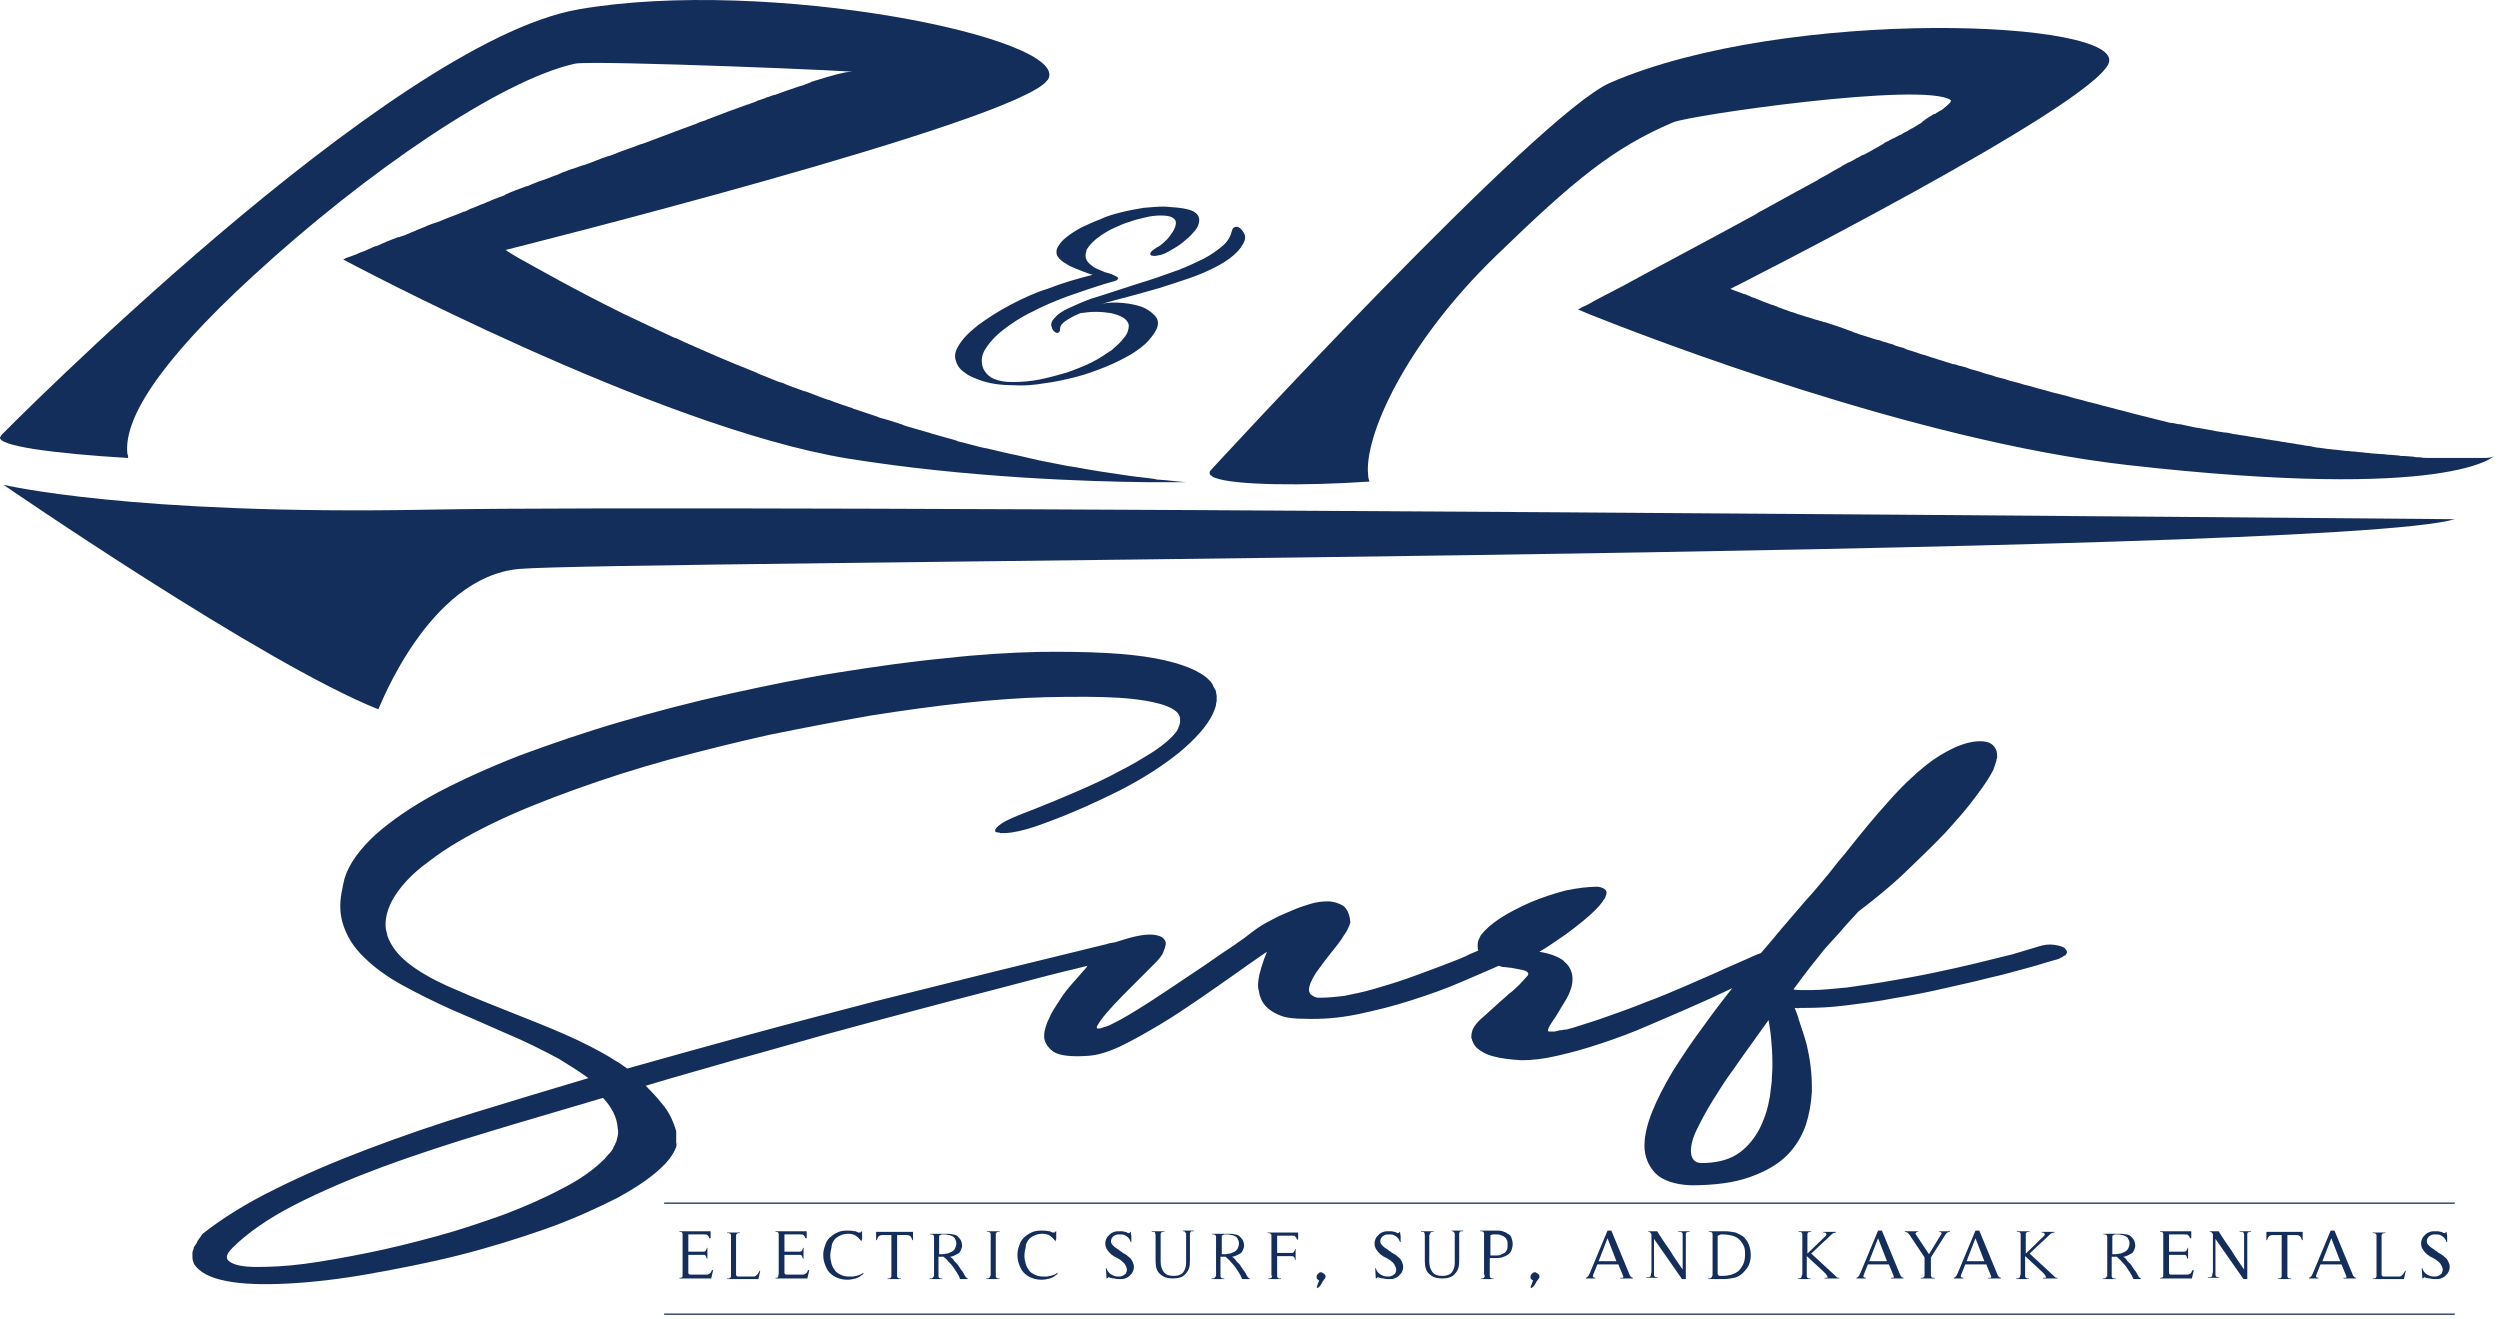 <svg width="144" height="76" viewBox="0 0 144 76" fill="none" xmlns="http://www.w3.org/2000/svg">
<path d="M38.95 65.921C38.95 65.884 38.95 65.811 38.95 65.774C38.95 65.737 38.95 65.664 38.95 65.627C38.95 65.59 38.95 65.517 38.95 65.48C38.95 65.406 38.95 65.37 38.95 65.333C38.95 65.296 38.95 65.26 38.95 65.223C38.95 65.112 38.914 65.039 38.877 64.929C38.84 64.819 38.804 64.708 38.767 64.635C38.657 64.341 38.474 64.01 38.254 63.716L38.217 63.679C38.107 63.532 37.997 63.422 37.887 63.275C37.667 63.018 37.447 62.797 37.191 62.54C38.877 62.026 40.637 61.548 42.397 61.033C44.157 60.556 45.917 60.041 47.641 59.563C49.364 59.086 51.05 58.645 52.7 58.203C54.35 57.763 55.891 57.358 57.321 56.991C58.751 56.623 60.071 56.256 61.281 55.962C61.757 55.852 62.197 55.741 62.637 55.631L62.564 55.741C62.307 56.035 62.05 56.329 61.757 56.66C61.464 56.991 61.207 57.322 60.987 57.689C60.767 58.02 60.547 58.35 60.401 58.718C60.364 58.791 60.327 58.865 60.291 58.975C60.217 59.196 60.144 59.416 60.144 59.637C60.144 59.747 60.144 59.821 60.181 59.931C60.254 60.188 60.437 60.408 60.694 60.592C61.06 60.813 61.757 60.886 62.711 60.813C63.224 60.776 63.847 60.592 64.544 60.261C65.24 59.931 66.01 59.49 66.817 59.012C67.624 58.534 68.43 57.983 69.237 57.432C70.044 56.88 70.814 56.329 71.547 55.815C71.804 55.631 72.061 55.447 72.281 55.3C72.537 55.117 72.757 54.969 72.977 54.822C72.867 55.08 72.757 55.374 72.647 55.741C72.611 55.888 72.574 56.035 72.537 56.145C72.501 56.329 72.464 56.55 72.464 56.733C72.464 56.844 72.464 56.954 72.501 57.028C72.537 57.175 72.537 57.322 72.611 57.468C72.684 57.689 72.831 57.91 73.05 58.093C73.27 58.277 73.527 58.424 73.857 58.534C74.187 58.645 74.627 58.681 75.141 58.681C76.094 58.718 77.121 58.645 78.184 58.424C79.247 58.203 80.274 57.946 81.3 57.615C82.327 57.285 83.281 56.954 84.197 56.55C84.967 56.219 85.664 55.925 86.324 55.631C86.434 55.668 86.544 55.705 86.654 55.705C86.764 55.705 86.874 55.741 87.02 55.741C87.204 55.778 87.424 55.815 87.607 55.852C87.79 55.888 87.937 55.925 88.01 56.035C88.047 56.072 88.047 56.145 87.937 56.256C87.827 56.366 87.717 56.513 87.534 56.697C87.35 56.88 87.167 57.064 86.91 57.248C86.691 57.468 86.434 57.652 86.214 57.873C85.957 58.093 85.737 58.314 85.481 58.534C85.26 58.718 85.077 58.902 85.004 59.012C84.82 59.233 84.747 59.49 84.747 59.71C84.747 59.747 84.747 59.821 84.784 59.857C84.784 59.894 84.784 59.931 84.82 59.968C84.857 60.114 84.967 60.261 85.077 60.372C85.297 60.556 85.591 60.739 86.031 60.849C86.434 60.96 86.984 61.033 87.644 61.07C88.231 61.07 88.927 60.996 89.697 60.813C90.504 60.629 91.311 60.408 92.191 60.114C93.07 59.821 93.987 59.49 94.904 59.086C95.82 58.681 96.737 58.314 97.617 57.91C98.387 57.579 99.084 57.248 99.781 56.917C99.194 57.652 98.607 58.424 98.057 59.196C97.397 60.078 96.847 60.923 96.334 61.731C95.857 62.54 95.454 63.312 95.16 64.047C94.867 64.782 94.721 65.443 94.721 65.995C94.721 66.619 94.941 67.134 95.344 67.575C95.747 67.979 96.444 68.236 97.397 68.273C98.754 68.273 99.891 68.126 100.807 67.795C101.724 67.465 102.421 67.06 102.934 66.546C103.447 66.031 103.814 65.406 104.034 64.745C104.217 64.157 104.327 63.532 104.364 62.871C104.364 62.834 104.364 62.797 104.364 62.761C104.364 62.724 104.364 62.687 104.364 62.614C104.364 61.805 104.254 60.96 104.07 60.188C103.997 59.931 103.924 59.673 103.851 59.453C103.851 59.416 103.814 59.38 103.814 59.343C103.741 59.122 103.667 58.902 103.594 58.681C103.594 58.681 103.594 58.681 103.594 58.645C103.52 58.424 103.447 58.24 103.374 58.056C103.52 58.056 103.631 58.093 103.667 58.056C103.741 58.056 103.85 58.056 103.96 58.056C104.694 58.056 105.464 58.02 106.344 57.91C107.224 57.799 108.141 57.689 109.057 57.505C109.974 57.358 110.927 57.175 111.881 56.954C112.834 56.733 113.714 56.55 114.557 56.329C115.401 56.145 116.134 55.925 116.831 55.741C117.527 55.557 118.041 55.374 118.481 55.264C118.627 55.227 118.7 55.153 118.81 55.117C118.847 55.08 118.884 55.043 118.92 55.043C118.92 55.043 118.921 55.043 118.957 55.043C118.994 55.006 118.994 54.969 119.031 54.933C119.067 54.859 119.067 54.822 119.031 54.749C118.994 54.712 118.957 54.639 118.92 54.602C118.81 54.529 118.591 54.455 118.297 54.418C118.004 54.382 117.711 54.418 117.381 54.529C117.014 54.639 116.537 54.786 115.914 54.969C115.291 55.117 114.594 55.3 113.824 55.484C113.054 55.668 112.247 55.852 111.367 56.035C110.487 56.219 109.644 56.366 108.8 56.513C107.957 56.66 107.151 56.77 106.381 56.88C105.611 56.954 104.914 57.028 104.327 57.028H103.777C103.594 57.028 103.447 57.028 103.301 56.991C103.997 56.035 104.584 55.3 105.06 54.712C105.537 54.161 105.977 53.72 106.27 53.352L107.041 52.507C107.957 51.809 108.874 51.074 109.717 50.266C110.56 49.457 111.367 48.685 112.064 47.95C112.761 47.178 113.347 46.517 113.824 45.855C114.301 45.231 114.631 44.716 114.814 44.349C114.887 44.128 114.961 43.944 114.997 43.797V43.761C114.997 43.724 115.034 43.687 115.034 43.651C115.034 43.614 115.034 43.54 115.034 43.504C115.034 43.246 114.924 43.026 114.741 42.879C114.557 42.732 114.3 42.695 114.044 42.695C113.64 42.695 113.164 42.805 112.577 43.062C112.027 43.32 111.477 43.651 110.964 44.055C110.231 44.643 109.497 45.341 108.727 46.223C107.957 47.068 107.151 48.06 106.307 49.126C106.051 49.42 105.72 49.825 105.354 50.302C104.95 50.78 104.511 51.331 103.997 51.883C103.41 52.581 102.75 53.316 102.09 54.124C101.87 54.382 101.65 54.639 101.43 54.896L101.137 55.006C100.624 55.227 100 55.521 99.304 55.815C98.607 56.145 97.874 56.44 97.141 56.77C96.371 57.101 95.6 57.432 94.794 57.726C93.987 58.056 93.254 58.314 92.52 58.571C91.824 58.828 91.164 59.012 90.614 59.196C90.467 59.233 90.357 59.269 90.21 59.306C90.174 59.306 90.174 59.306 90.137 59.306C90.064 59.306 89.99 59.343 89.88 59.343C89.844 59.343 89.77 59.343 89.734 59.38C89.697 59.38 89.624 59.38 89.587 59.416C89.55 59.416 89.477 59.416 89.441 59.416C89.367 59.416 89.294 59.416 89.221 59.416C89.147 59.416 89.147 59.343 89.221 59.159C89.331 58.975 89.441 58.791 89.624 58.534C89.807 58.24 90.027 57.873 90.247 57.505C90.467 57.101 90.577 56.733 90.577 56.403C90.577 56.072 90.467 55.741 90.21 55.484C90.174 55.447 90.1 55.41 90.064 55.337C89.77 55.117 89.331 54.933 88.671 54.822C89.111 54.565 89.587 54.234 90.174 53.83C90.724 53.426 91.237 53.022 91.641 52.654C92.007 52.324 92.264 52.029 92.41 51.772L92.447 51.736C92.447 51.699 92.484 51.662 92.484 51.625C92.63 51.331 92.484 51.148 92.044 51.074C91.494 51.074 90.871 51.148 90.174 51.294C89.477 51.478 88.817 51.699 88.194 51.956C87.534 52.25 86.947 52.544 86.434 52.875C85.921 53.206 85.554 53.536 85.297 53.867C85.26 53.941 85.224 54.014 85.187 54.087C85.114 54.234 85.114 54.382 85.114 54.529C85.114 54.602 85.114 54.675 85.15 54.749C84.93 54.859 84.674 54.933 84.417 55.08C83.941 55.3 83.391 55.484 82.841 55.705C82.254 55.925 81.667 56.145 81.044 56.366C80.421 56.587 79.797 56.77 79.174 56.954C78.55 57.138 78.001 57.248 77.451 57.358C76.9 57.432 76.424 57.468 76.02 57.468C75.91 57.468 75.837 57.468 75.764 57.432C75.727 57.432 75.727 57.432 75.691 57.395C75.654 57.395 75.617 57.358 75.617 57.358C75.544 57.322 75.507 57.285 75.471 57.248C75.434 57.175 75.397 57.101 75.397 57.028C75.397 56.77 75.544 56.44 75.8 56.035C76.094 55.631 76.387 55.227 76.717 54.822C76.974 54.492 77.231 54.198 77.414 53.867C77.561 53.683 77.634 53.499 77.707 53.352C77.707 53.316 77.744 53.279 77.744 53.242C77.744 53.206 77.781 53.169 77.781 53.132C77.744 52.654 77.597 52.36 77.377 52.176C77.121 52.029 76.827 51.919 76.46 51.919C76.167 51.919 75.837 51.956 75.471 52.066C75.104 52.176 74.774 52.287 74.444 52.434C74.114 52.581 73.82 52.691 73.527 52.838C73.234 52.985 73.05 53.095 72.904 53.169C72.611 53.316 72.207 53.61 71.694 54.014C71.29 54.308 70.814 54.639 70.3 54.969C69.787 55.337 69.237 55.705 68.687 56.072C68.137 56.44 67.587 56.807 67.037 57.175C66.487 57.542 65.974 57.873 65.497 58.167C65.02 58.461 64.581 58.718 64.214 58.902C64.177 58.902 64.141 58.938 64.141 58.938C64.067 58.975 63.994 59.012 63.92 59.049C63.884 59.086 63.847 59.086 63.81 59.086C63.737 59.122 63.664 59.159 63.59 59.159C63.517 59.196 63.407 59.233 63.37 59.233C63.187 59.269 63.114 59.233 63.224 59.049C63.334 58.865 63.48 58.645 63.737 58.35C63.994 58.056 64.287 57.726 64.654 57.358C65.02 56.991 65.387 56.623 65.754 56.256L66.524 55.484C66.744 55.264 66.927 55.043 67.001 54.859C67.037 54.749 67.074 54.675 67.111 54.565C67.111 54.492 67.147 54.455 67.147 54.382C67.147 54.345 67.147 54.308 67.147 54.271C67.111 54.161 67.037 54.051 66.927 53.977C66.781 53.904 66.561 53.83 66.267 53.83C66.01 53.83 65.717 53.867 65.387 53.941C65.057 54.014 64.727 54.124 64.361 54.234C64.324 54.234 64.287 54.271 64.251 54.271C64.104 54.308 63.92 54.308 63.737 54.382C61.794 54.859 59.667 55.374 57.431 55.925C55.194 56.476 52.884 57.064 50.501 57.652C48.117 58.277 45.697 58.902 43.277 59.563C40.857 60.225 38.474 60.886 36.127 61.548C35.907 61.401 35.687 61.217 35.467 61.107C35.247 60.96 34.99 60.813 34.734 60.666C33.817 60.151 32.791 59.673 31.727 59.233C30.664 58.791 29.601 58.387 28.61 57.983C27.584 57.579 26.631 57.175 25.714 56.77C24.834 56.366 24.064 55.925 23.477 55.447C22.927 55.006 22.561 54.529 22.34 53.977C22.34 53.941 22.304 53.904 22.304 53.867C22.304 53.867 22.304 53.867 22.304 53.83C22.304 53.794 22.267 53.72 22.267 53.683C22.267 53.647 22.23 53.573 22.23 53.536C22.157 53.059 22.267 52.507 22.561 51.919C23 51.111 23.697 50.339 24.724 49.604C25.714 48.832 26.924 48.134 28.354 47.436C29.784 46.737 31.36 46.113 33.084 45.488C34.807 44.863 36.641 44.275 38.511 43.761C40.417 43.246 42.324 42.769 44.304 42.328C46.284 41.923 48.227 41.556 50.097 41.225C51.967 40.931 53.8 40.674 55.524 40.49C57.247 40.306 58.824 40.196 60.217 40.159C61.977 40.123 63.407 40.123 64.507 40.196C65.607 40.27 66.414 40.416 67.001 40.6C67.55 40.784 67.88 41.005 67.954 41.298C67.99 41.446 67.99 41.629 67.917 41.813C67.88 41.886 67.88 41.923 67.844 41.997C67.807 42.07 67.77 42.144 67.697 42.217C67.441 42.548 67.001 42.916 66.451 43.283C65.864 43.651 65.204 44.055 64.471 44.422C63.737 44.827 62.931 45.194 62.087 45.562C61.244 45.929 60.364 46.297 59.52 46.627C58.641 46.958 58.017 47.215 57.687 47.436C57.431 47.62 57.321 47.73 57.321 47.84C57.321 47.877 57.321 47.913 57.357 47.913C57.394 47.95 57.431 47.95 57.467 47.95C57.504 47.95 57.577 47.95 57.614 47.987C57.651 47.987 57.651 47.987 57.687 47.987C57.834 47.987 58.017 47.987 58.274 47.95C58.787 47.877 59.447 47.693 60.217 47.399C61.721 46.848 63.114 46.223 64.507 45.525C65.864 44.827 67.001 44.092 67.954 43.32C68.871 42.548 69.531 41.813 69.861 41.115C69.934 40.931 70.007 40.784 70.044 40.6V40.563C70.044 40.49 70.081 40.416 70.081 40.38C70.081 40.343 70.081 40.343 70.081 40.306C70.081 40.27 70.081 40.196 70.081 40.159C70.081 40.123 70.081 40.123 70.081 40.086C70.081 40.012 70.044 39.939 70.044 39.865V39.828C70.007 39.755 70.007 39.718 69.971 39.681C69.971 39.645 69.934 39.645 69.934 39.608C69.897 39.571 69.897 39.535 69.861 39.461C69.861 39.424 69.824 39.424 69.824 39.388C69.787 39.351 69.751 39.277 69.714 39.24C69.714 39.24 69.714 39.204 69.677 39.204C69.164 38.653 68.1 38.212 66.524 37.917C64.947 37.623 62.711 37.513 59.814 37.55C58.164 37.587 56.367 37.697 54.424 37.917C52.48 38.101 50.427 38.395 48.337 38.726C46.247 39.057 44.12 39.498 41.957 39.975C39.794 40.453 37.704 41.005 35.687 41.593C33.67 42.181 31.764 42.842 29.967 43.504C28.171 44.202 26.557 44.937 25.164 45.672C23.734 46.444 22.561 47.252 21.644 48.06C20.727 48.906 20.104 49.751 19.847 50.596C19.811 50.743 19.774 50.927 19.737 51.074V51.111C19.554 51.883 19.554 52.544 19.737 53.169C19.957 53.904 20.36 54.565 20.984 55.153C21.57 55.741 22.34 56.292 23.221 56.77C24.101 57.248 25.054 57.726 26.044 58.167C27.07 58.608 28.097 59.049 29.16 59.526C30.224 59.968 31.25 60.482 32.204 60.996C32.497 61.18 32.791 61.364 33.084 61.548C33.377 61.731 33.634 61.915 33.891 62.099C31.654 62.761 29.491 63.422 27.327 64.084C25.164 64.745 23.147 65.443 21.204 66.178C19.261 66.913 17.464 67.685 15.851 68.493C14.2 69.302 12.844 70.147 11.671 71.066C11.597 71.139 11.56 71.25 11.487 71.323C11.45 71.36 11.45 71.397 11.414 71.433C11.377 71.47 11.341 71.544 11.341 71.581C11.304 71.617 11.304 71.654 11.267 71.691C11.23 71.728 11.23 71.764 11.194 71.801C11.157 71.838 11.157 71.874 11.157 71.911C11.157 71.948 11.12 71.985 11.12 72.022C11.12 72.058 11.084 72.095 11.084 72.132C11.084 72.168 11.084 72.205 11.084 72.205C11.084 72.242 11.084 72.279 11.084 72.316V72.352C11.084 72.463 11.084 72.536 11.12 72.646C11.157 72.72 11.157 72.793 11.194 72.83C11.487 73.271 12.074 73.602 13.027 73.785C13.944 73.969 15.154 74.006 16.584 73.933C18.014 73.859 19.59 73.675 21.241 73.381C22.89 73.087 24.614 72.757 26.374 72.316C28.134 71.874 29.784 71.36 31.36 70.809C32.937 70.257 34.294 69.633 35.541 69.008C36.751 68.347 37.667 67.722 38.327 67.023C38.694 66.619 38.95 66.215 39.024 65.774C38.914 66.105 38.914 65.995 38.95 65.921ZM35.577 65.443C35.541 65.553 35.541 65.627 35.504 65.737C35.504 65.774 35.504 65.774 35.467 65.811C35.431 65.921 35.394 65.995 35.321 66.105C35.321 66.105 35.321 66.105 35.321 66.141C35.284 66.215 35.211 66.325 35.137 66.399C35.1 66.436 35.1 66.472 35.064 66.472C34.99 66.546 34.917 66.656 34.844 66.73C34.844 66.73 34.844 66.766 34.807 66.766C34.221 67.354 33.414 67.942 32.387 68.457C31.36 69.008 30.261 69.486 29.014 69.963C27.767 70.404 26.484 70.846 25.127 71.213C23.77 71.581 22.451 71.911 21.167 72.168C19.884 72.426 18.674 72.646 17.574 72.793C16.474 72.94 15.521 72.977 14.787 72.977C14.017 72.977 13.504 72.867 13.247 72.683C12.954 72.499 13.027 72.242 13.394 71.874C14.237 71.029 15.447 70.184 16.951 69.412C18.454 68.641 20.177 67.906 22.047 67.207C23.954 66.509 25.971 65.847 28.171 65.186C30.334 64.525 32.534 63.9 34.734 63.238C35.247 63.789 35.541 64.377 35.577 64.966C35.614 65.149 35.614 65.296 35.577 65.443ZM97.397 66.288C97.397 65.958 97.507 65.517 97.764 65.002C98.02 64.488 98.314 63.937 98.68 63.349C99.047 62.761 99.414 62.172 99.854 61.584C100.257 60.996 100.66 60.445 101.027 59.931L101.87 58.755C101.907 59.049 101.981 59.38 102.017 59.821C102.054 60.225 102.09 60.703 102.09 61.217C102.09 61.291 102.09 61.364 102.09 61.438C102.09 61.731 102.054 61.989 102.054 62.283C102.017 62.577 101.98 62.871 101.944 63.165C101.834 63.826 101.65 64.414 101.357 65.002C101.064 65.553 100.697 66.031 100.184 66.399C99.671 66.766 99.047 66.95 98.24 66.987C98.24 66.987 98.24 66.987 98.204 66.987C98.13 66.987 98.02 66.987 97.947 66.987H97.91C97.654 66.95 97.507 66.803 97.434 66.582C97.397 66.436 97.397 66.362 97.397 66.288Z" fill="#142E5C"/>
<path d="M142.974 26.378C142.864 26.378 142.754 26.378 142.681 26.378C142.497 26.378 142.314 26.378 142.094 26.378C141.984 26.378 141.837 26.378 141.727 26.378C141.544 26.378 141.361 26.378 141.214 26.378C141.067 26.378 140.957 26.378 140.811 26.378C140.627 26.378 140.481 26.378 140.297 26.378C140.151 26.378 140.041 26.378 139.894 26.378C139.747 26.378 139.564 26.378 139.417 26.341C139.271 26.341 139.124 26.341 139.014 26.305C138.867 26.305 138.684 26.268 138.537 26.268C138.39 26.268 138.244 26.268 138.134 26.231C137.951 26.231 137.804 26.194 137.62 26.194C137.474 26.194 137.364 26.157 137.217 26.157C137.034 26.157 136.85 26.121 136.704 26.121C136.557 26.121 136.447 26.084 136.301 26.084C136.081 26.047 135.86 26.047 135.64 26.011C135.457 26.011 135.311 25.974 135.127 25.974C134.907 25.937 134.724 25.937 134.504 25.9C134.357 25.9 134.247 25.863 134.101 25.863C133.917 25.827 133.77 25.827 133.587 25.79C133.44 25.79 133.294 25.753 133.147 25.716C133.001 25.68 132.817 25.68 132.67 25.643C132.524 25.606 132.377 25.606 132.231 25.57C132.084 25.533 131.937 25.533 131.754 25.496C131.607 25.459 131.461 25.459 131.314 25.422C131.167 25.386 131.02 25.386 130.837 25.349C130.69 25.312 130.544 25.312 130.397 25.276C130.251 25.239 130.104 25.239 129.92 25.202C129.774 25.165 129.627 25.165 129.481 25.128C129.334 25.092 129.187 25.092 129.004 25.055C128.857 25.018 128.711 25.018 128.564 24.982C128.417 24.945 128.234 24.908 128.087 24.908C127.94 24.871 127.794 24.871 127.647 24.834C127.464 24.798 127.244 24.761 127.061 24.724C126.841 24.688 126.621 24.651 126.401 24.614C126.217 24.577 126.07 24.541 125.887 24.504C125.74 24.467 125.594 24.43 125.447 24.43C125.301 24.393 125.154 24.357 125.007 24.357C124.86 24.32 124.714 24.283 124.567 24.247C124.421 24.21 124.274 24.173 124.127 24.136C123.981 24.099 123.834 24.063 123.687 24.026C123.54 23.989 123.394 23.953 123.247 23.916C123.101 23.879 122.954 23.842 122.807 23.805C122.66 23.769 122.55 23.732 122.404 23.695C122.257 23.659 122.111 23.622 121.964 23.585C121.817 23.548 121.707 23.512 121.561 23.475C121.414 23.438 121.267 23.401 121.12 23.364C120.974 23.328 120.864 23.291 120.717 23.254C120.571 23.218 120.424 23.181 120.277 23.144C120.131 23.107 120.02 23.07 119.874 23.034C119.727 22.997 119.581 22.96 119.434 22.924C119.324 22.887 119.177 22.85 119.067 22.813C118.774 22.74 118.48 22.666 118.187 22.593C118.077 22.556 117.93 22.519 117.82 22.483C117.674 22.446 117.527 22.409 117.381 22.372C117.271 22.335 117.124 22.299 117.014 22.262C116.867 22.225 116.72 22.189 116.574 22.152C116.464 22.115 116.317 22.078 116.207 22.041C116.06 22.005 115.914 21.968 115.767 21.931C115.657 21.895 115.547 21.858 115.437 21.821C115.29 21.784 115.144 21.747 114.997 21.711C114.887 21.674 114.777 21.637 114.667 21.601C114.521 21.564 114.374 21.527 114.264 21.49C114.154 21.453 114.044 21.417 113.934 21.38C113.787 21.343 113.641 21.306 113.531 21.27C113.421 21.233 113.31 21.196 113.237 21.16C113.09 21.123 112.944 21.086 112.797 21.049C112.687 21.012 112.614 20.976 112.504 20.976C111.954 20.792 111.404 20.645 110.89 20.461C110.854 20.461 110.781 20.424 110.744 20.424C110.597 20.388 110.45 20.314 110.304 20.277C110.23 20.241 110.157 20.241 110.084 20.204C109.937 20.167 109.791 20.131 109.681 20.057C109.607 20.02 109.534 20.02 109.424 19.983C109.277 19.947 109.167 19.91 109.02 19.837C108.947 19.8 108.837 19.8 108.764 19.763C108.654 19.726 108.507 19.689 108.397 19.653C108.324 19.616 108.214 19.579 108.14 19.579C108.03 19.543 107.884 19.506 107.774 19.469C107.7 19.432 107.627 19.432 107.554 19.395C107.444 19.359 107.297 19.322 107.187 19.285C107.114 19.248 107.04 19.248 107.004 19.212C106.857 19.175 106.747 19.138 106.601 19.065C106.564 19.065 106.527 19.028 106.49 19.028C106.014 18.844 105.537 18.697 105.097 18.55H105.061C104.951 18.514 104.804 18.477 104.694 18.44C104.657 18.44 104.584 18.403 104.547 18.403C104.437 18.366 104.327 18.33 104.217 18.293C104.181 18.293 104.107 18.256 104.07 18.256C103.96 18.22 103.85 18.183 103.74 18.146C103.704 18.146 103.667 18.109 103.594 18.109C103.484 18.073 103.411 18.036 103.301 17.999C103.264 17.999 103.19 17.962 103.154 17.962C103.044 17.925 102.971 17.889 102.861 17.852C102.824 17.852 102.787 17.815 102.751 17.815C102.641 17.779 102.567 17.742 102.457 17.705C102.42 17.705 102.421 17.705 102.384 17.668C102.274 17.631 102.2 17.595 102.09 17.558C102.09 17.558 102.09 17.558 102.054 17.558C101.76 17.448 101.467 17.337 101.211 17.227C101.174 17.227 101.174 17.227 101.137 17.191C101.064 17.154 100.991 17.154 100.917 17.117C100.881 17.117 100.88 17.117 100.844 17.08C100.77 17.044 100.734 17.044 100.66 17.007C100.624 17.007 100.624 16.97 100.587 16.97C100.55 16.97 100.514 16.933 100.44 16.933C99.927 16.75 99.671 16.639 99.671 16.639C99.671 16.639 120.351 6.202 121.451 3.666C122.551 1.131 102.897 0.359 92.74 4.769C88.561 6.606 69.714 27.113 69.714 27.113C69.677 27.15 69.677 27.186 69.677 27.223C69.677 27.223 69.677 27.223 69.677 27.26C69.677 27.334 69.714 27.37 69.787 27.407C69.787 27.407 69.824 27.407 69.824 27.444C69.861 27.48 69.897 27.48 69.971 27.517C71.07 27.958 75.141 27.995 78.88 27.738C78.844 27.628 78.807 27.517 78.807 27.37C78.55 25.202 80.897 19.837 86.177 14.728C90.687 10.355 92.924 8.517 96.371 7.047C97.287 6.643 110.78 4.695 112.357 5.761C112.43 5.835 112.284 5.982 111.917 6.276C111.881 6.312 111.844 6.312 111.807 6.349C111.77 6.349 111.771 6.386 111.734 6.386C111.697 6.423 111.66 6.423 111.624 6.459C111.587 6.459 111.587 6.496 111.551 6.496C111.514 6.533 111.477 6.57 111.404 6.57C111.367 6.57 111.367 6.606 111.331 6.606C111.147 6.717 110.964 6.827 110.781 6.974C110.744 7.011 110.707 7.011 110.707 7.047C110.67 7.084 110.597 7.121 110.524 7.158C110.487 7.194 110.451 7.194 110.414 7.231C110.341 7.268 110.304 7.305 110.231 7.341C110.194 7.378 110.157 7.378 110.084 7.415C110.011 7.452 109.974 7.488 109.901 7.525C109.864 7.562 109.79 7.599 109.754 7.599C109.68 7.635 109.644 7.672 109.57 7.709C109.534 7.746 109.46 7.782 109.424 7.782C109.35 7.819 109.277 7.856 109.204 7.893C109.167 7.929 109.094 7.966 109.057 7.966C108.984 8.003 108.91 8.04 108.837 8.076C108.8 8.113 108.727 8.15 108.69 8.15C108.617 8.187 108.544 8.223 108.47 8.297C108.434 8.297 108.397 8.334 108.397 8.334C108.067 8.517 107.701 8.738 107.334 8.922C107.334 8.922 107.334 8.922 107.297 8.922C107.187 8.995 107.077 9.032 106.967 9.105C106.931 9.105 106.894 9.142 106.894 9.142C106.784 9.216 106.674 9.252 106.564 9.326C106.527 9.326 106.49 9.363 106.454 9.363C106.344 9.436 106.234 9.473 106.124 9.546C106.087 9.583 106.051 9.583 106.014 9.62C105.904 9.693 105.794 9.73 105.684 9.804C105.647 9.804 105.647 9.84 105.611 9.84C105.501 9.914 105.354 9.987 105.244 10.061C105.244 10.061 105.207 10.098 105.17 10.098C105.024 10.171 104.914 10.245 104.767 10.318C104.767 10.318 104.731 10.318 104.731 10.355C103.704 10.906 102.641 11.494 101.577 12.082C101.431 12.156 101.284 12.229 101.137 12.339C98.24 13.92 95.38 15.427 93.437 16.492C93.4 16.492 93.4 16.529 93.364 16.529C92.594 16.933 91.934 17.264 91.494 17.521C91.421 17.558 91.347 17.595 91.274 17.631C91.164 17.668 91.091 17.705 91.054 17.742C90.981 17.779 90.944 17.815 90.907 17.815C90.871 17.815 90.871 17.815 90.871 17.815C90.871 17.815 91.127 17.925 91.567 18.109C94.977 19.469 110.267 25.386 122.514 26.782C141.324 28.914 143.707 26.231 143.707 26.231C143.56 26.378 143.267 26.378 142.974 26.378Z" fill="#142E5C"/>
<path d="M7.344 26.378H7.38C7.38 26.305 7.38 26.231 7.344 26.157V26.194C7.087 24.247 8.994 21.012 14.604 15.867C21.131 9.877 28.831 4.622 33.12 3.667C34.111 3.446 50.831 4.144 48.924 4.144C48.667 4.144 47.971 4.328 46.907 4.659C46.87 4.659 46.834 4.696 46.797 4.696C46.761 4.696 46.724 4.696 46.724 4.732C46.614 4.769 46.541 4.806 46.431 4.843C46.394 4.843 46.394 4.843 46.357 4.879C46.247 4.916 46.1 4.953 45.99 4.99C45.55 5.137 45.111 5.284 44.634 5.467H44.597C44.45 5.504 44.304 5.578 44.157 5.614C44.12 5.614 44.12 5.614 44.084 5.651C43.937 5.688 43.791 5.761 43.644 5.798C43.607 5.798 43.607 5.798 43.571 5.835C43.424 5.908 43.24 5.945 43.094 6.019H43.057C42.324 6.276 41.554 6.57 40.784 6.864C40.747 6.864 40.747 6.864 40.711 6.901C40.527 6.974 40.344 7.011 40.197 7.084C40.16 7.084 40.124 7.121 40.124 7.121C39.097 7.489 38.071 7.893 36.971 8.297H36.934C36.751 8.371 36.531 8.444 36.347 8.518C36.31 8.518 36.274 8.554 36.237 8.554C36.054 8.628 35.907 8.665 35.724 8.738C35.651 8.775 35.614 8.775 35.541 8.812C35.357 8.885 35.211 8.959 35.027 8.995C34.99 8.995 34.954 9.032 34.917 9.032C34.477 9.179 34.074 9.363 33.634 9.51H33.597C33.377 9.583 33.194 9.657 32.974 9.73H32.937C32.754 9.804 32.571 9.877 32.35 9.951C32.314 9.988 32.24 9.988 32.204 10.024C32.057 10.098 31.874 10.134 31.727 10.208C31.691 10.208 31.654 10.245 31.617 10.245C31.434 10.318 31.25 10.392 31.104 10.428C31.067 10.428 31.03 10.465 30.994 10.465C30.847 10.539 30.701 10.575 30.554 10.649C30.48 10.686 30.407 10.723 30.334 10.723C29.93 10.87 29.527 11.017 29.124 11.2C29.124 11.2 29.087 11.2 29.087 11.237C28.941 11.31 28.757 11.347 28.61 11.421C28.5 11.457 28.39 11.494 28.317 11.531C28.244 11.568 28.171 11.604 28.061 11.641C27.987 11.678 27.877 11.715 27.804 11.752C27.657 11.788 27.547 11.862 27.437 11.899C27.364 11.935 27.327 11.935 27.254 11.972C27.144 12.009 27.034 12.046 26.924 12.119C26.851 12.156 26.777 12.193 26.704 12.193C26.631 12.229 26.52 12.266 26.447 12.303C26.081 12.45 25.75 12.56 25.421 12.707C25.311 12.744 25.237 12.78 25.127 12.817C25.09 12.817 25.054 12.854 25.017 12.854C24.87 12.891 24.724 12.964 24.614 13.001C24.577 13.001 24.577 13.001 24.541 13.038C24.43 13.075 24.284 13.148 24.174 13.185C24.101 13.222 24.064 13.222 23.991 13.258C23.917 13.295 23.844 13.332 23.734 13.368C23.66 13.405 23.55 13.442 23.477 13.479C23.441 13.479 23.404 13.515 23.404 13.515C23.294 13.552 23.184 13.589 23.074 13.626C23.037 13.662 22.964 13.662 22.927 13.662C22.817 13.699 22.744 13.736 22.634 13.773C22.524 13.809 22.377 13.883 22.267 13.92C22.23 13.92 22.23 13.92 22.194 13.957C22.084 13.993 22.011 14.03 21.937 14.067C21.864 14.104 21.754 14.14 21.68 14.177C21.68 14.177 21.68 14.177 21.644 14.177C21.57 14.214 21.497 14.214 21.46 14.251C21.387 14.287 21.277 14.324 21.204 14.361C21.167 14.398 21.094 14.398 21.057 14.434C20.837 14.508 20.654 14.581 20.507 14.655C20.324 14.728 20.214 14.765 20.104 14.802C19.994 14.838 19.884 14.875 19.847 14.912C19.811 14.912 19.774 14.949 19.774 14.949C19.774 14.949 37.814 24.614 48.85 26.415C55.707 27.517 62.637 27.738 66.084 27.774C66.231 27.774 66.341 27.774 66.451 27.774H66.487C66.597 27.774 66.707 27.774 66.817 27.774H66.854C66.964 27.774 67.074 27.774 67.147 27.774H67.184C67.257 27.774 67.367 27.774 67.441 27.774H67.477C67.55 27.774 67.624 27.774 67.697 27.774C67.697 27.774 67.697 27.774 67.734 27.774C67.807 27.774 67.88 27.774 67.917 27.774H67.954C67.99 27.774 68.064 27.774 68.1 27.774C68.137 27.774 68.174 27.774 68.21 27.774H68.247H68.284H68.32C67.807 27.738 67.294 27.664 66.744 27.628C66.671 27.628 66.597 27.628 66.524 27.591C66.047 27.517 65.534 27.48 65.057 27.407C64.984 27.407 64.874 27.37 64.8 27.37C64.324 27.297 63.81 27.223 63.334 27.15C63.261 27.15 63.187 27.113 63.114 27.113C62.6 27.04 62.124 26.929 61.611 26.856H61.574C61.06 26.745 60.584 26.672 60.071 26.562C59.997 26.562 59.961 26.525 59.887 26.525C59.41 26.415 58.934 26.305 58.457 26.194C58.384 26.194 58.31 26.157 58.237 26.157C57.761 26.047 57.284 25.937 56.844 25.827C56.77 25.827 56.697 25.79 56.624 25.79C56.147 25.68 55.67 25.533 55.194 25.422C55.157 25.422 55.157 25.422 55.12 25.386C54.644 25.239 54.167 25.128 53.691 24.982C53.654 24.982 53.617 24.945 53.581 24.945C53.104 24.798 52.664 24.688 52.187 24.541C52.114 24.504 52.041 24.504 52.004 24.467C51.564 24.32 51.124 24.173 50.684 24.063C50.611 24.026 50.574 24.026 50.501 23.989C50.06 23.842 49.62 23.695 49.181 23.548C49.144 23.548 49.144 23.548 49.107 23.512C48.667 23.364 48.191 23.218 47.751 23.034H47.714C47.274 22.887 46.834 22.703 46.431 22.556C46.394 22.556 46.321 22.519 46.284 22.519C45.88 22.372 45.441 22.225 45.037 22.041C45.001 22.041 44.927 22.005 44.891 22.005C44.487 21.858 44.084 21.674 43.681 21.527C43.681 21.527 43.644 21.527 43.644 21.49C42.8 21.16 41.994 20.829 41.224 20.498C41.187 20.498 41.187 20.461 41.151 20.461C40.784 20.314 40.417 20.131 40.05 19.983C40.014 19.983 39.977 19.947 39.977 19.947C39.611 19.8 39.244 19.616 38.914 19.469C38.914 19.469 38.914 19.469 38.877 19.469C37.777 18.954 36.751 18.477 35.834 18.036C33.011 16.639 30.957 15.463 29.894 14.875C29.381 14.581 29.124 14.398 29.124 14.398C29.124 14.398 58.641 7.011 60.327 4.622L60.364 4.585C61.794 2.197 44.23 -1.368 33.304 0.543C22.377 2.454 0.084 25.055 0.084 25.055C0.084 25.092 0.047 25.092 0.047 25.128C0.047 25.128 0.047 25.165 0.01 25.165C-0.209 25.68 3.054 26.121 7.344 26.378Z" fill="#142E5C"/>
<path d="M58.2 17.558C57.504 17.925 56.88 18.33 56.331 18.734C55.817 19.138 55.414 19.542 55.194 19.947C55.011 20.241 54.974 20.498 55.047 20.755C55.12 21.012 55.267 21.27 55.56 21.453C55.817 21.674 56.221 21.821 56.66 21.968C57.137 22.115 57.687 22.188 58.347 22.188C58.934 22.225 59.52 22.188 60.144 22.078C60.767 22.005 61.391 21.858 61.977 21.711C62.564 21.564 63.151 21.343 63.7 21.123C64.251 20.902 64.727 20.645 65.13 20.424C65.534 20.167 65.9 19.91 66.157 19.616C66.414 19.322 66.597 19.065 66.671 18.807C66.744 18.55 66.671 18.33 66.487 18.146C66.304 17.962 66.047 17.778 65.754 17.668C65.424 17.558 65.057 17.484 64.654 17.448C64.251 17.411 63.81 17.411 63.407 17.521C63.92 17.374 64.434 17.227 65.02 17.08C65.607 16.933 66.194 16.749 66.744 16.602C67.331 16.419 67.88 16.235 68.43 16.051C68.981 15.867 69.494 15.647 69.934 15.426C70.374 15.206 70.777 14.949 71.07 14.691C71.364 14.434 71.584 14.14 71.694 13.846C71.731 13.699 71.731 13.552 71.657 13.442C71.584 13.295 71.51 13.221 71.437 13.148C71.327 13.074 71.254 13.038 71.144 13.074C71.034 13.111 70.997 13.148 70.96 13.295C70.887 13.589 70.74 13.883 70.447 14.14C70.154 14.397 69.787 14.655 69.384 14.875C68.944 15.096 68.467 15.316 67.917 15.537C67.367 15.72 66.817 15.941 66.231 16.125C65.644 16.308 65.057 16.492 64.507 16.676C63.92 16.86 63.407 17.043 62.894 17.19C62.38 17.374 61.977 17.558 61.574 17.742C61.17 17.925 60.914 18.109 60.73 18.33C60.584 18.477 60.547 18.624 60.547 18.734C60.584 18.881 60.62 18.991 60.694 19.065C60.767 19.138 60.84 19.175 60.914 19.175C60.987 19.175 61.06 19.101 61.06 18.954C61.06 18.771 61.17 18.624 61.391 18.477C61.611 18.33 61.867 18.183 62.234 18.036C62.527 17.999 62.821 17.962 63.114 17.962C63.444 17.962 63.737 17.999 63.994 18.036C64.287 18.109 64.507 18.183 64.691 18.293C64.874 18.403 64.984 18.55 65.02 18.734C65.02 18.954 64.947 19.212 64.764 19.432C64.581 19.689 64.324 19.91 64.031 20.167C63.7 20.388 63.334 20.645 62.894 20.865C62.454 21.086 61.977 21.27 61.464 21.453C60.95 21.6 60.437 21.747 59.887 21.858C59.337 21.968 58.824 22.005 58.274 22.005C57.834 22.005 57.504 21.931 57.247 21.821C56.99 21.711 56.807 21.527 56.697 21.343C56.587 21.159 56.55 20.976 56.55 20.755C56.55 20.535 56.624 20.351 56.697 20.204C56.954 19.763 57.321 19.359 57.797 18.991C58.274 18.624 58.824 18.256 59.447 17.962C60.071 17.631 60.767 17.337 61.464 17.08C62.197 16.823 62.931 16.566 63.664 16.345C63.884 16.272 64.067 16.235 64.177 16.198C64.324 16.161 64.397 16.088 64.397 16.051C64.434 16.014 64.361 15.941 64.251 15.904C64.141 15.831 63.957 15.757 63.664 15.684C63.407 15.573 63.187 15.5 63.004 15.39C62.857 15.279 62.711 15.169 62.637 15.059C62.564 14.949 62.527 14.838 62.527 14.728C62.527 14.618 62.564 14.508 62.6 14.361C62.674 14.25 62.784 14.103 62.931 13.956C63.077 13.809 63.261 13.662 63.48 13.515C63.7 13.368 63.957 13.221 64.214 13.111C64.471 13.001 64.764 12.854 65.057 12.78C65.35 12.67 65.644 12.597 65.974 12.523C66.267 12.45 66.561 12.413 66.854 12.413C67.147 12.413 67.404 12.45 67.514 12.523C67.66 12.597 67.734 12.707 67.734 12.817C67.734 12.927 67.697 13.074 67.624 13.221C67.55 13.368 67.441 13.515 67.331 13.662C67.221 13.809 67.074 13.92 66.964 14.03C66.817 14.14 66.744 14.214 66.634 14.25C66.414 14.397 66.267 14.508 66.267 14.581C66.231 14.655 66.267 14.728 66.377 14.728C66.487 14.765 66.634 14.728 66.817 14.691C67.001 14.655 67.221 14.544 67.404 14.434C67.66 14.287 67.917 14.14 68.137 13.956C68.357 13.773 68.577 13.589 68.724 13.405C68.907 13.221 69.017 13.038 69.054 12.854C69.091 12.67 69.091 12.523 68.981 12.376C68.871 12.229 68.687 12.119 68.357 12.045C68.064 11.972 67.624 11.935 67.074 11.898C66.707 11.898 66.304 11.935 65.864 11.972C65.424 12.045 65.02 12.119 64.581 12.229C64.141 12.339 63.737 12.45 63.37 12.633C62.967 12.78 62.6 12.964 62.27 13.111C61.941 13.295 61.647 13.479 61.427 13.662C61.17 13.846 61.024 14.067 60.914 14.25C60.84 14.397 60.84 14.544 60.877 14.691C60.95 14.838 61.06 14.949 61.244 15.096C61.427 15.206 61.647 15.353 61.941 15.463C62.234 15.573 62.564 15.72 62.931 15.831C62.05 16.051 61.17 16.308 60.327 16.639C59.704 16.823 58.897 17.19 58.2 17.558Z" fill="#142E5C"/>
<path d="M29.894 32.772C35.1 32.295 134.064 32.074 141.397 29.906C141.397 29.906 41.994 29.024 24.724 29.355C7.49 29.685 0.194 27.921 0.194 27.921C0.194 27.921 15.154 38.211 21.791 40.857C21.827 40.857 24.651 33.25 29.894 32.772Z" fill="#142E5C"/>
<path d="M39.281 73.565C39.244 73.602 39.207 73.602 39.134 73.602V73.638H40.967L41.077 73.161H41.004C40.967 73.234 40.967 73.271 40.931 73.308C40.894 73.344 40.857 73.381 40.821 73.381C40.784 73.418 40.747 73.418 40.711 73.418C40.674 73.418 40.6 73.418 40.527 73.418H39.867H39.794H39.721L39.684 73.381L39.647 73.344V72.279H40.454C40.49 72.279 40.527 72.279 40.564 72.279L40.637 72.315L40.674 72.389C40.674 72.426 40.711 72.462 40.711 72.499H40.747V71.874H40.711C40.711 71.911 40.711 71.948 40.674 71.985L40.637 72.058L40.564 72.095C40.527 72.095 40.49 72.095 40.454 72.095H39.647V71.176C39.647 71.139 39.647 71.103 39.647 71.103C39.647 71.103 39.684 71.103 39.721 71.103H40.527C40.637 71.103 40.711 71.103 40.747 71.139C40.784 71.176 40.821 71.213 40.857 71.323H40.931V70.919H39.134V70.956C39.207 70.956 39.281 70.956 39.281 70.992C39.317 71.029 39.317 71.066 39.317 71.139V73.381C39.317 73.491 39.317 73.565 39.281 73.565Z" fill="#142E5C"/>
<path d="M42.104 73.528L42.067 73.602L41.994 73.638C41.957 73.638 41.92 73.638 41.884 73.638V73.675H43.681L43.791 73.197H43.754C43.717 73.271 43.681 73.308 43.644 73.381C43.607 73.418 43.571 73.455 43.534 73.491C43.497 73.528 43.424 73.528 43.387 73.528C43.314 73.528 43.277 73.528 43.204 73.528H42.617H42.544H42.471L42.434 73.491L42.397 73.455V71.25C42.397 71.213 42.397 71.176 42.397 71.139L42.434 71.066L42.507 71.029C42.544 71.029 42.581 71.029 42.617 71.029V70.992H41.884V71.029C41.92 71.029 41.957 71.029 41.994 71.029L42.067 71.066L42.104 71.139C42.104 71.176 42.104 71.213 42.104 71.25V73.491C42.104 73.455 42.104 73.491 42.104 73.528Z" fill="#142E5C"/>
<path d="M44.817 73.565C44.781 73.602 44.744 73.602 44.67 73.602V73.638H46.504L46.614 73.161H46.541C46.504 73.234 46.504 73.271 46.467 73.308C46.431 73.344 46.394 73.381 46.357 73.381C46.321 73.418 46.284 73.418 46.247 73.418C46.211 73.418 46.137 73.418 46.064 73.418H45.404H45.331H45.257L45.221 73.381L45.184 73.344V72.279H45.99C46.027 72.279 46.064 72.279 46.1 72.279L46.174 72.315L46.211 72.389C46.211 72.426 46.247 72.462 46.247 72.499H46.284V71.874H46.247C46.247 71.911 46.247 71.948 46.211 71.985L46.174 72.058L46.1 72.095C46.064 72.095 46.027 72.095 45.99 72.095H45.184V71.176C45.184 71.139 45.184 71.103 45.184 71.103C45.184 71.103 45.221 71.103 45.257 71.103H46.064C46.174 71.103 46.247 71.103 46.284 71.139C46.321 71.176 46.357 71.213 46.394 71.323H46.467V70.919H44.67V70.956C44.744 70.956 44.817 70.956 44.817 70.992C44.854 71.029 44.854 71.066 44.854 71.139V73.381C44.817 73.491 44.817 73.565 44.817 73.565Z" fill="#142E5C"/>
<path d="M48.044 71.434C48.117 71.323 48.227 71.25 48.374 71.176C48.52 71.103 48.667 71.066 48.85 71.066C49.034 71.066 49.181 71.103 49.291 71.176C49.401 71.25 49.511 71.36 49.62 71.507C49.62 71.47 49.62 71.434 49.657 71.36C49.657 71.323 49.657 71.25 49.657 71.213C49.657 71.14 49.657 71.103 49.657 71.066C49.657 70.993 49.657 70.956 49.657 70.919H49.62C49.62 70.956 49.584 70.993 49.511 70.993H49.437L49.364 70.956L49.291 70.919H49.217C49.071 70.882 48.924 70.882 48.777 70.882C48.557 70.882 48.374 70.919 48.227 70.993C48.044 71.066 47.934 71.176 47.787 71.287C47.677 71.397 47.567 71.581 47.531 71.728C47.457 71.911 47.42 72.095 47.42 72.279C47.42 72.499 47.457 72.683 47.531 72.867C47.604 73.051 47.677 73.198 47.787 73.308C47.897 73.418 48.044 73.528 48.227 73.602C48.41 73.675 48.594 73.712 48.814 73.712C48.997 73.712 49.144 73.675 49.291 73.639C49.437 73.602 49.584 73.492 49.73 73.381V73.308C49.694 73.345 49.62 73.381 49.547 73.418C49.474 73.455 49.401 73.455 49.327 73.492C49.254 73.492 49.181 73.528 49.107 73.528C49.034 73.528 48.961 73.528 48.887 73.528C48.704 73.528 48.557 73.492 48.41 73.418C48.264 73.345 48.154 73.271 48.081 73.161C48.007 73.051 47.934 72.94 47.897 72.793C47.861 72.646 47.824 72.499 47.824 72.316C47.824 72.169 47.861 71.985 47.897 71.838C47.897 71.654 47.971 71.544 48.044 71.434Z" fill="#142E5C"/>
<path d="M52.224 71.14C52.334 71.14 52.407 71.176 52.444 71.213C52.48 71.25 52.517 71.323 52.554 71.434H52.59V70.956H50.464V71.434H50.501C50.537 71.323 50.574 71.25 50.611 71.213C50.647 71.176 50.721 71.14 50.831 71.14H51.344V73.418C51.344 73.455 51.344 73.492 51.344 73.528L51.307 73.602L51.234 73.639C51.197 73.639 51.16 73.639 51.124 73.639V73.675H51.894V73.639C51.857 73.639 51.821 73.639 51.784 73.639L51.711 73.602L51.674 73.528C51.674 73.492 51.674 73.455 51.674 73.418V71.14H52.224Z" fill="#142E5C"/>
<path d="M53.764 73.528L53.727 73.602L53.654 73.638C53.617 73.638 53.581 73.638 53.544 73.638V73.675H54.277V73.638C54.24 73.638 54.204 73.638 54.167 73.638L54.094 73.602L54.057 73.528C54.057 73.491 54.057 73.455 54.057 73.418V72.389H54.35C54.461 72.499 54.571 72.573 54.644 72.683C54.717 72.756 54.827 72.867 54.901 72.977C54.974 73.087 55.047 73.197 55.12 73.308C55.194 73.418 55.267 73.565 55.304 73.675H55.744V73.638C55.707 73.638 55.67 73.602 55.634 73.565C55.597 73.528 55.56 73.455 55.524 73.381C55.487 73.308 55.45 73.234 55.377 73.161C55.34 73.087 55.267 73.014 55.23 72.94C55.194 72.867 55.157 72.83 55.12 72.793C55.084 72.756 55.047 72.72 55.011 72.683C54.974 72.646 54.937 72.609 54.901 72.536C54.864 72.499 54.791 72.426 54.717 72.389C54.791 72.389 54.901 72.352 54.974 72.315C55.047 72.279 55.12 72.242 55.194 72.205C55.267 72.168 55.304 72.095 55.34 72.021C55.377 71.948 55.414 71.838 55.414 71.764C55.414 71.617 55.377 71.507 55.34 71.433C55.304 71.36 55.23 71.286 55.157 71.213C55.084 71.139 54.974 71.103 54.864 71.103C54.754 71.066 54.644 71.066 54.534 71.066H53.581V71.103C53.617 71.103 53.654 71.103 53.691 71.103L53.764 71.139L53.8 71.213C53.8 71.25 53.8 71.286 53.8 71.323V73.565C53.764 73.455 53.764 73.491 53.764 73.528ZM54.094 71.176L54.167 71.139L54.24 71.103H54.314H54.387C54.461 71.103 54.534 71.103 54.644 71.139C54.717 71.139 54.791 71.176 54.864 71.213C54.937 71.25 54.974 71.286 55.011 71.36C55.047 71.433 55.084 71.507 55.084 71.617C55.084 71.727 55.047 71.838 55.011 71.911C54.974 71.985 54.901 72.058 54.827 72.095C54.754 72.132 54.681 72.168 54.571 72.205C54.461 72.205 54.387 72.242 54.277 72.242H54.094V71.176Z" fill="#142E5C"/>
<path d="M57.027 73.528L56.99 73.602L56.917 73.638C56.88 73.638 56.844 73.638 56.807 73.638V73.675H57.577V73.638C57.541 73.638 57.504 73.638 57.467 73.638L57.394 73.602L57.357 73.528C57.357 73.491 57.357 73.455 57.357 73.418V71.176C57.357 71.139 57.357 71.103 57.357 71.066L57.394 70.992L57.467 70.956C57.504 70.956 57.541 70.956 57.577 70.956V70.919H56.844V70.956C56.88 70.956 56.917 70.956 56.954 70.956L57.027 70.992L57.064 71.066C57.064 71.103 57.064 71.139 57.064 71.176V73.418C57.064 73.455 57.064 73.491 57.027 73.528Z" fill="#142E5C"/>
<path d="M59.227 71.434C59.3 71.323 59.41 71.25 59.557 71.176C59.704 71.103 59.85 71.066 60.034 71.066C60.217 71.066 60.364 71.103 60.474 71.176C60.584 71.25 60.694 71.36 60.804 71.507C60.804 71.47 60.804 71.434 60.84 71.36C60.84 71.323 60.84 71.25 60.84 71.213C60.84 71.14 60.84 71.103 60.84 71.066C60.84 70.993 60.84 70.956 60.84 70.919H60.804C60.804 70.956 60.767 70.993 60.694 70.993H60.62L60.547 70.956L60.474 70.919H60.401C60.254 70.882 60.107 70.882 59.961 70.882C59.74 70.882 59.557 70.919 59.41 70.993C59.227 71.066 59.117 71.176 58.971 71.287C58.861 71.397 58.751 71.581 58.714 71.728C58.641 71.911 58.604 72.095 58.604 72.279C58.604 72.499 58.641 72.683 58.714 72.867C58.787 73.051 58.861 73.198 58.971 73.308C59.081 73.418 59.227 73.528 59.41 73.602C59.594 73.675 59.777 73.712 59.997 73.712C60.181 73.712 60.327 73.675 60.474 73.639C60.62 73.602 60.767 73.492 60.914 73.381V73.308C60.877 73.345 60.804 73.381 60.73 73.418C60.657 73.455 60.584 73.455 60.511 73.492C60.437 73.492 60.364 73.528 60.291 73.528C60.217 73.528 60.144 73.528 60.071 73.528C59.887 73.528 59.74 73.492 59.594 73.418C59.447 73.345 59.337 73.271 59.264 73.161C59.191 73.051 59.117 72.94 59.081 72.793C59.044 72.646 59.007 72.499 59.007 72.316C59.007 72.169 59.044 71.985 59.081 71.838C59.081 71.654 59.154 71.544 59.227 71.434Z" fill="#142E5C"/>
<path d="M64.727 73.455C64.654 73.491 64.581 73.528 64.471 73.528C64.361 73.528 64.287 73.528 64.177 73.491C64.104 73.455 63.994 73.418 63.92 73.344C63.847 73.271 63.774 73.197 63.737 73.05H63.7L63.737 73.638H63.774L63.81 73.602L63.847 73.565C63.957 73.602 64.067 73.638 64.177 73.638C64.287 73.675 64.397 73.675 64.507 73.675C64.617 73.675 64.727 73.675 64.8 73.638C64.91 73.602 64.984 73.565 65.057 73.491C65.13 73.418 65.204 73.344 65.24 73.271C65.277 73.197 65.314 73.087 65.314 72.977C65.314 72.867 65.277 72.756 65.24 72.683C65.204 72.609 65.167 72.536 65.094 72.462C65.02 72.389 64.947 72.352 64.874 72.279C64.8 72.242 64.691 72.168 64.617 72.132H64.654C64.581 72.095 64.507 72.058 64.434 71.985C64.361 71.948 64.287 71.874 64.214 71.838C64.177 71.801 64.104 71.727 64.067 71.691C64.031 71.654 63.994 71.58 63.994 71.507C63.994 71.397 64.031 71.323 64.067 71.286C64.104 71.213 64.177 71.176 64.251 71.139C64.324 71.103 64.397 71.103 64.507 71.103C64.581 71.103 64.691 71.103 64.764 71.139C64.837 71.176 64.91 71.213 64.984 71.286C65.057 71.36 65.094 71.433 65.13 71.544H65.167C65.167 71.433 65.167 71.36 65.167 71.25C65.167 71.139 65.13 71.029 65.13 70.956H65.094C65.094 70.992 65.057 71.029 65.02 71.029H64.984L64.91 70.992L64.837 70.956H64.8C64.764 70.956 64.691 70.919 64.654 70.919C64.617 70.919 64.544 70.919 64.471 70.919C64.361 70.919 64.287 70.919 64.177 70.956C64.067 70.992 63.994 71.029 63.92 71.103C63.847 71.176 63.774 71.25 63.737 71.323C63.7 71.397 63.664 71.507 63.664 71.617C63.664 71.764 63.7 71.874 63.774 71.985C63.847 72.095 63.92 72.168 63.994 72.242C64.104 72.315 64.177 72.389 64.287 72.426C64.397 72.499 64.507 72.536 64.581 72.609C64.654 72.683 64.764 72.756 64.8 72.83C64.837 72.903 64.91 73.014 64.91 73.124C64.91 73.234 64.874 73.308 64.837 73.381C64.874 73.344 64.8 73.381 64.727 73.455Z" fill="#142E5C"/>
<path d="M66.854 71.066L66.891 70.993L66.964 70.956C67.001 70.956 67.037 70.956 67.074 70.956V70.919H66.341V70.956H66.414C66.487 70.956 66.524 70.956 66.524 70.993C66.524 71.029 66.561 71.066 66.561 71.14V72.646C66.561 72.977 66.634 73.234 66.817 73.381C67.001 73.565 67.257 73.639 67.55 73.639C67.88 73.639 68.137 73.565 68.284 73.381C68.467 73.198 68.54 72.977 68.54 72.646V71.25C68.54 71.213 68.54 71.176 68.54 71.14C68.54 71.103 68.54 71.066 68.54 71.029L68.577 70.956C68.614 70.919 68.614 70.919 68.687 70.919H68.76V70.882H68.137V70.919C68.21 70.919 68.247 70.919 68.247 70.956L68.32 71.029C68.32 71.066 68.32 71.103 68.32 71.14C68.32 71.176 68.32 71.213 68.32 71.287V72.757C68.32 72.977 68.247 73.161 68.137 73.308C67.99 73.455 67.807 73.492 67.587 73.492C67.331 73.492 67.147 73.418 67.037 73.271C66.927 73.124 66.854 72.94 66.854 72.683V71.14C66.854 71.103 66.854 71.066 66.854 71.066Z" fill="#142E5C"/>
<path d="M70.007 73.528L69.971 73.602L69.897 73.638C69.861 73.638 69.824 73.638 69.787 73.638V73.675H70.52V73.638C70.484 73.638 70.447 73.638 70.41 73.638L70.337 73.602L70.3 73.528C70.3 73.491 70.3 73.455 70.3 73.418V72.389H70.594C70.704 72.499 70.814 72.573 70.887 72.683C70.96 72.756 71.07 72.867 71.144 72.977C71.217 73.087 71.29 73.197 71.364 73.308C71.437 73.418 71.51 73.565 71.547 73.675H71.987V73.638C71.951 73.638 71.914 73.602 71.877 73.565C71.841 73.528 71.804 73.455 71.767 73.381C71.731 73.308 71.694 73.234 71.621 73.161C71.584 73.087 71.51 73.014 71.474 72.94C71.437 72.867 71.4 72.83 71.364 72.793C71.327 72.756 71.29 72.72 71.254 72.683C71.217 72.646 71.18 72.609 71.144 72.536C71.107 72.499 71.034 72.426 70.96 72.389C71.034 72.389 71.144 72.352 71.217 72.315C71.29 72.279 71.364 72.242 71.437 72.205C71.51 72.168 71.547 72.095 71.584 72.021C71.621 71.948 71.657 71.838 71.657 71.764C71.657 71.617 71.621 71.507 71.584 71.433C71.547 71.36 71.474 71.286 71.4 71.213C71.327 71.139 71.217 71.103 71.107 71.103C70.997 71.066 70.887 71.066 70.777 71.066H69.824V71.103C69.861 71.103 69.897 71.103 69.934 71.103L70.007 71.139L70.044 71.213C70.044 71.25 70.044 71.286 70.044 71.323V73.565C70.007 73.455 70.007 73.491 70.007 73.528ZM70.374 71.176L70.447 71.139L70.52 71.103H70.594H70.667C70.74 71.103 70.814 71.103 70.924 71.139C70.997 71.139 71.07 71.176 71.144 71.213C71.217 71.25 71.254 71.286 71.29 71.36C71.327 71.433 71.364 71.507 71.364 71.617C71.364 71.727 71.327 71.838 71.29 71.911C71.254 71.985 71.18 72.058 71.107 72.095C71.034 72.132 70.96 72.168 70.85 72.205C70.74 72.205 70.667 72.242 70.557 72.242H70.374V71.176Z" fill="#142E5C"/>
<path d="M73.27 73.528L73.234 73.602L73.16 73.638C73.124 73.638 73.087 73.638 73.05 73.638V73.675H73.784V73.638C73.747 73.638 73.71 73.638 73.674 73.638L73.6 73.602L73.564 73.528C73.564 73.491 73.564 73.455 73.564 73.418V72.352H74.334C74.407 72.352 74.481 72.352 74.517 72.389C74.554 72.426 74.591 72.462 74.591 72.573H74.627V71.948H74.591C74.591 71.985 74.591 72.021 74.554 72.058L74.517 72.132L74.444 72.168C74.407 72.168 74.371 72.168 74.334 72.168H73.564V71.25C73.564 71.213 73.564 71.176 73.564 71.176C73.564 71.176 73.6 71.176 73.637 71.176H74.407C74.444 71.176 74.481 71.176 74.517 71.176C74.554 71.176 74.591 71.176 74.591 71.213L74.664 71.286C74.664 71.323 74.701 71.36 74.701 71.397H74.774V70.992H73.014V71.029C73.05 71.029 73.087 71.029 73.124 71.029L73.197 71.066L73.234 71.139C73.234 71.176 73.234 71.213 73.234 71.25V73.491C73.307 73.455 73.27 73.491 73.27 73.528Z" fill="#142E5C"/>
<path d="M75.91 74.19C75.947 74.153 76.02 74.08 76.057 74.043C76.094 73.969 76.13 73.933 76.167 73.859C76.167 73.822 76.204 73.786 76.24 73.749C76.277 73.712 76.277 73.675 76.314 73.639C76.35 73.602 76.35 73.565 76.35 73.528C76.35 73.492 76.35 73.455 76.314 73.418C76.277 73.381 76.24 73.345 76.167 73.308C76.13 73.271 76.057 73.271 75.984 73.308C75.947 73.345 75.91 73.381 75.874 73.418C75.837 73.455 75.837 73.528 75.837 73.565C75.837 73.602 75.837 73.639 75.874 73.675C75.91 73.712 75.947 73.749 75.984 73.749L75.837 74.153L75.91 74.19Z" fill="#142E5C"/>
<path d="M80.237 73.455C80.164 73.491 80.091 73.528 79.981 73.528C79.871 73.528 79.797 73.528 79.687 73.491C79.614 73.455 79.504 73.418 79.43 73.344C79.357 73.271 79.284 73.197 79.247 73.05H79.21L79.247 73.638H79.284L79.32 73.602L79.357 73.565C79.467 73.602 79.577 73.638 79.687 73.638C79.797 73.675 79.907 73.675 80.017 73.675C80.127 73.675 80.237 73.675 80.311 73.638C80.421 73.602 80.494 73.565 80.567 73.491C80.641 73.418 80.714 73.344 80.751 73.271C80.787 73.197 80.824 73.087 80.824 72.977C80.824 72.867 80.787 72.756 80.751 72.683C80.714 72.609 80.677 72.536 80.604 72.462C80.531 72.389 80.457 72.352 80.384 72.279C80.311 72.242 80.201 72.168 80.127 72.132H80.164C80.091 72.095 80.017 72.058 79.944 71.985C79.871 71.948 79.797 71.874 79.724 71.838C79.687 71.801 79.614 71.727 79.577 71.691C79.54 71.654 79.504 71.58 79.504 71.507C79.504 71.397 79.54 71.323 79.577 71.286C79.614 71.213 79.687 71.176 79.76 71.139C79.834 71.103 79.907 71.103 80.017 71.103C80.091 71.103 80.201 71.103 80.274 71.139C80.347 71.176 80.421 71.213 80.494 71.286C80.567 71.36 80.604 71.433 80.641 71.544H80.677C80.677 71.433 80.677 71.36 80.677 71.25C80.677 71.139 80.641 71.029 80.641 70.956H80.604C80.604 70.992 80.567 71.029 80.531 71.029H80.494L80.421 70.992L80.347 70.956H80.311C80.274 70.956 80.201 70.919 80.164 70.919C80.127 70.919 80.054 70.919 79.981 70.919C79.871 70.919 79.797 70.919 79.687 70.956C79.577 70.992 79.504 71.029 79.43 71.103C79.357 71.176 79.284 71.25 79.247 71.323C79.21 71.397 79.174 71.507 79.174 71.617C79.174 71.764 79.21 71.874 79.284 71.985C79.357 72.095 79.43 72.168 79.504 72.242C79.614 72.315 79.687 72.389 79.797 72.426C79.907 72.499 80.017 72.536 80.091 72.609C80.201 72.683 80.274 72.756 80.311 72.83C80.347 72.903 80.421 73.014 80.421 73.124C80.421 73.234 80.384 73.308 80.347 73.381C80.384 73.344 80.311 73.381 80.237 73.455Z" fill="#142E5C"/>
<path d="M82.364 71.066L82.4 70.993L82.474 70.956C82.51 70.956 82.547 70.956 82.584 70.956V70.919H81.85V70.956H81.924C81.997 70.956 82.034 70.956 82.034 70.993C82.034 71.029 82.07 71.066 82.07 71.14V72.646C82.07 72.977 82.144 73.234 82.327 73.381C82.51 73.565 82.767 73.639 83.061 73.639C83.391 73.639 83.647 73.565 83.794 73.381C83.977 73.198 84.05 72.977 84.05 72.646V71.25C84.05 71.213 84.05 71.176 84.05 71.14C84.05 71.103 84.05 71.066 84.05 71.029L84.087 70.956C84.124 70.919 84.124 70.919 84.197 70.919H84.27V70.882H83.611V70.919C83.684 70.919 83.721 70.919 83.721 70.956L83.794 71.029C83.794 71.066 83.794 71.103 83.794 71.14C83.794 71.176 83.794 71.213 83.794 71.287V72.757C83.794 72.977 83.721 73.161 83.611 73.308C83.464 73.455 83.281 73.492 83.061 73.492C82.804 73.492 82.621 73.418 82.51 73.271C82.4 73.124 82.327 72.94 82.327 72.683V71.14C82.364 71.103 82.364 71.066 82.364 71.066Z" fill="#142E5C"/>
<path d="M85.517 73.528L85.481 73.602L85.407 73.639C85.371 73.639 85.334 73.639 85.297 73.639V73.675H86.031V73.639C85.994 73.639 85.957 73.639 85.921 73.639L85.847 73.602L85.811 73.528C85.811 73.492 85.811 73.455 85.811 73.418V72.463H86.141C86.251 72.463 86.397 72.463 86.507 72.426C86.617 72.389 86.727 72.352 86.837 72.279C86.947 72.205 87.02 72.132 87.057 72.022C87.094 71.911 87.13 71.801 87.13 71.654C87.13 71.507 87.094 71.397 87.057 71.287C87.02 71.176 86.947 71.103 86.837 71.066C86.764 70.993 86.654 70.956 86.544 70.919C86.434 70.882 86.324 70.882 86.177 70.882H85.26V70.919C85.297 70.919 85.334 70.919 85.371 70.919L85.444 70.956L85.481 71.029C85.481 71.066 85.481 71.103 85.481 71.14V73.381C85.517 73.455 85.517 73.492 85.517 73.528ZM85.884 71.14L85.957 71.103H86.031H86.104H86.177C86.251 71.103 86.361 71.103 86.434 71.14C86.507 71.176 86.581 71.176 86.654 71.25C86.727 71.287 86.764 71.36 86.8 71.434C86.837 71.507 86.837 71.581 86.837 71.691C86.837 71.801 86.837 71.911 86.8 71.985C86.764 72.058 86.727 72.132 86.654 72.169C86.581 72.205 86.507 72.242 86.434 72.279C86.361 72.316 86.251 72.316 86.141 72.316H85.847V71.14H85.884Z" fill="#142E5C"/>
<path d="M88.231 74.19C88.267 74.153 88.341 74.08 88.377 74.043C88.414 73.969 88.451 73.933 88.487 73.859C88.487 73.822 88.524 73.786 88.561 73.749C88.597 73.712 88.597 73.675 88.634 73.639C88.671 73.602 88.671 73.565 88.671 73.528C88.671 73.492 88.671 73.455 88.634 73.418C88.597 73.381 88.561 73.345 88.487 73.308C88.451 73.271 88.377 73.271 88.304 73.308C88.267 73.345 88.231 73.381 88.194 73.418C88.157 73.455 88.157 73.528 88.157 73.565C88.157 73.602 88.157 73.639 88.194 73.675C88.231 73.712 88.267 73.749 88.304 73.749L88.157 74.153L88.231 74.19Z" fill="#142E5C"/>
<path d="M93.327 73.602V73.639H94.061V73.602C93.987 73.602 93.914 73.528 93.877 73.455L92.814 70.882H92.594L91.567 73.345L91.531 73.418L91.494 73.492L91.421 73.565L91.347 73.602V73.639H91.897V73.602C91.824 73.602 91.751 73.565 91.751 73.528C91.751 73.492 91.751 73.455 91.787 73.381L92.007 72.83H93.217L93.474 73.455C93.51 73.528 93.51 73.565 93.474 73.602C93.437 73.602 93.364 73.602 93.327 73.602ZM92.081 72.646L92.594 71.323L93.107 72.646H92.081Z" fill="#142E5C"/>
<path d="M95.087 73.455C95.087 73.491 95.087 73.528 95.05 73.528L94.977 73.565C94.941 73.565 94.904 73.565 94.831 73.565V73.602H95.49V73.565C95.454 73.565 95.38 73.565 95.38 73.565L95.307 73.528C95.307 73.491 95.27 73.491 95.27 73.455C95.27 73.418 95.27 73.381 95.27 73.308V71.36L96.884 73.675H97.104V71.25C97.104 71.213 97.104 71.139 97.104 71.103C97.104 71.066 97.104 71.029 97.141 70.992L97.214 70.956C97.251 70.956 97.287 70.956 97.324 70.956V70.919H96.664V70.956C96.737 70.956 96.774 70.956 96.811 70.956L96.884 70.992C96.884 71.029 96.921 71.029 96.921 71.103C96.921 71.139 96.921 71.176 96.921 71.25V73.124C96.664 72.756 96.407 72.389 96.187 72.021C95.93 71.654 95.674 71.286 95.454 70.919H94.941V70.956C94.977 70.956 95.014 70.956 95.014 70.956L95.05 70.992L95.087 71.029C95.087 71.066 95.124 71.066 95.124 71.103V73.271C95.087 73.381 95.087 73.418 95.087 73.455Z" fill="#142E5C"/>
<path d="M98.607 73.528L98.57 73.602L98.497 73.638C98.46 73.638 98.424 73.638 98.387 73.638V73.675H99.304C99.487 73.675 99.707 73.638 99.891 73.602C100.074 73.565 100.257 73.455 100.404 73.308C100.55 73.161 100.66 73.014 100.734 72.867C100.807 72.683 100.844 72.499 100.844 72.315C100.844 72.095 100.807 71.874 100.734 71.691C100.66 71.507 100.55 71.36 100.44 71.25C100.294 71.139 100.147 71.066 99.964 70.992C99.781 70.956 99.561 70.919 99.341 70.919H98.424V70.956C98.46 70.956 98.497 70.956 98.534 70.956L98.607 70.992L98.644 71.066C98.644 71.103 98.644 71.139 98.644 71.176V73.418C98.644 73.455 98.644 73.491 98.607 73.528ZM98.974 71.176C99.01 71.139 99.047 71.139 99.121 71.103C99.157 71.103 99.231 71.103 99.267 71.103C99.451 71.103 99.634 71.139 99.781 71.176C99.927 71.213 100.074 71.286 100.184 71.397C100.294 71.507 100.367 71.617 100.44 71.764C100.514 71.911 100.514 72.095 100.514 72.279C100.514 72.499 100.477 72.683 100.404 72.83C100.33 72.977 100.257 73.087 100.147 73.197C100.037 73.308 99.891 73.344 99.744 73.418C99.597 73.455 99.414 73.491 99.194 73.491H99.121H99.047L98.974 73.455L98.937 73.381V71.176H98.974Z" fill="#142E5C"/>
<path d="M103.777 73.528L103.74 73.602L103.667 73.638C103.63 73.638 103.594 73.638 103.557 73.638V73.675H104.29V73.638C104.254 73.638 104.217 73.638 104.18 73.638L104.107 73.602L104.07 73.528C104.07 73.491 104.07 73.455 104.07 73.418V72.352L105.024 73.234L105.097 73.308L105.17 73.381L105.244 73.491L105.28 73.565L105.244 73.602H105.207H105.134H105.097V73.638H105.94V73.602C105.904 73.602 105.83 73.602 105.794 73.565C105.757 73.528 105.72 73.491 105.684 73.455L104.327 72.205L105.5 71.103C105.537 71.066 105.574 71.029 105.61 71.029C105.647 71.029 105.684 70.992 105.757 70.992V70.956H105.024V70.992C105.097 70.992 105.134 70.992 105.17 71.029L105.207 71.103L105.17 71.176L105.097 71.25L104.107 72.205V71.176C104.107 71.139 104.107 71.103 104.107 71.066L104.144 70.992L104.217 70.956C104.254 70.956 104.29 70.956 104.327 70.956V70.919H103.594V70.956C103.63 70.956 103.667 70.956 103.704 70.956L103.777 70.992L103.814 71.066C103.814 71.103 103.814 71.139 103.814 71.176V73.418C103.777 73.455 103.777 73.491 103.777 73.528Z" fill="#142E5C"/>
<path d="M108.91 73.602V73.639H109.644V73.602C109.57 73.602 109.497 73.528 109.46 73.455L108.397 70.882H108.177L107.15 73.345L107.114 73.418L107.077 73.492L107.004 73.565L106.93 73.602V73.639H107.48V73.602C107.407 73.602 107.334 73.565 107.334 73.528C107.334 73.492 107.334 73.455 107.37 73.381L107.59 72.83H108.8L109.057 73.455C109.094 73.528 109.094 73.565 109.057 73.602C109.02 73.602 108.947 73.602 108.91 73.602ZM107.664 72.646L108.177 71.323L108.69 72.646H107.664Z" fill="#142E5C"/>
<path d="M110.414 70.956H110.487V70.919H109.717V70.956C109.79 70.956 109.827 70.992 109.864 70.992C109.9 71.029 109.937 71.066 109.974 71.103L110.854 72.426V73.381C110.854 73.418 110.854 73.455 110.854 73.491L110.817 73.565L110.744 73.602C110.707 73.602 110.67 73.602 110.634 73.602V73.638H111.44V73.602C111.404 73.602 111.367 73.602 111.33 73.602L111.257 73.565L111.22 73.491C111.22 73.455 111.22 73.418 111.22 73.381V72.426L112.064 71.103C112.137 70.992 112.21 70.956 112.32 70.956V70.919H111.697V70.956H111.77L111.807 70.992L111.844 71.029L111.807 71.103L111.11 72.242L110.377 71.139C110.34 71.103 110.34 71.066 110.34 71.066V71.029L110.414 70.956Z" fill="#142E5C"/>
<path d="M114.52 73.602V73.639H115.254V73.602C115.18 73.602 115.107 73.528 115.07 73.455L114.007 70.882H113.787L112.76 73.345L112.724 73.418L112.687 73.492L112.614 73.565L112.54 73.602V73.639H113.09V73.602C113.017 73.602 112.944 73.565 112.944 73.528C112.944 73.492 112.944 73.455 112.98 73.381L113.2 72.83H114.41L114.667 73.455C114.704 73.528 114.704 73.565 114.667 73.602C114.594 73.602 114.557 73.602 114.52 73.602ZM113.274 72.646L113.787 71.323L114.3 72.646H113.274Z" fill="#142E5C"/>
<path d="M116.354 73.528L116.317 73.602L116.244 73.638C116.207 73.638 116.17 73.638 116.134 73.638V73.675H116.867V73.638C116.83 73.638 116.794 73.638 116.757 73.638L116.684 73.602L116.647 73.528C116.647 73.491 116.647 73.455 116.647 73.418V72.352L117.6 73.234L117.674 73.308L117.747 73.381L117.82 73.491L117.857 73.565L117.82 73.602H117.784H117.71H117.674V73.638H118.517V73.602C118.48 73.602 118.407 73.602 118.37 73.565C118.334 73.528 118.297 73.491 118.26 73.455L116.904 72.205L118.077 71.103C118.114 71.066 118.15 71.029 118.187 71.029C118.224 71.029 118.26 70.992 118.334 70.992V70.956H117.6V70.992C117.674 70.992 117.71 70.992 117.747 71.029L117.784 71.103L117.747 71.176L117.674 71.25L116.684 72.205V71.176C116.684 71.139 116.684 71.103 116.684 71.066L116.72 70.992L116.794 70.956C116.83 70.956 116.867 70.956 116.904 70.956V70.919H116.17V70.956C116.207 70.956 116.244 70.956 116.28 70.956L116.354 70.992L116.39 71.066C116.39 71.103 116.39 71.139 116.39 71.176V73.418C116.354 73.455 116.354 73.491 116.354 73.528Z" fill="#142E5C"/>
<path d="M121.34 73.528L121.304 73.602L121.231 73.638C121.194 73.638 121.157 73.638 121.12 73.638V73.675H121.854V73.638C121.817 73.638 121.78 73.638 121.744 73.638L121.67 73.602L121.634 73.528C121.634 73.491 121.634 73.455 121.634 73.418V72.389H121.927C122.037 72.499 122.147 72.573 122.22 72.683C122.294 72.756 122.404 72.867 122.477 72.977C122.55 73.087 122.624 73.197 122.697 73.308C122.771 73.418 122.844 73.565 122.881 73.675H123.32V73.638C123.284 73.638 123.247 73.602 123.21 73.565C123.174 73.528 123.137 73.455 123.101 73.381C123.064 73.308 123.027 73.234 122.954 73.161C122.917 73.087 122.844 73.014 122.807 72.94C122.77 72.867 122.734 72.83 122.697 72.793C122.661 72.756 122.624 72.72 122.587 72.683C122.55 72.646 122.514 72.609 122.477 72.536C122.44 72.499 122.367 72.426 122.294 72.389C122.367 72.389 122.477 72.352 122.551 72.315C122.624 72.279 122.697 72.242 122.77 72.205C122.844 72.168 122.881 72.095 122.917 72.021C122.954 71.948 122.99 71.838 122.99 71.764C122.99 71.617 122.954 71.507 122.917 71.433C122.881 71.36 122.807 71.286 122.734 71.213C122.661 71.139 122.55 71.103 122.44 71.103C122.33 71.066 122.22 71.066 122.11 71.066H121.157V71.103C121.194 71.103 121.231 71.103 121.267 71.103L121.34 71.139L121.377 71.213C121.377 71.25 121.377 71.286 121.377 71.323V73.565C121.34 73.455 121.34 73.491 121.34 73.528ZM121.67 71.176L121.744 71.139L121.817 71.103H121.89H121.964C122.037 71.103 122.11 71.103 122.22 71.139C122.294 71.139 122.367 71.176 122.44 71.213C122.514 71.25 122.55 71.286 122.587 71.36C122.624 71.433 122.66 71.507 122.66 71.617C122.66 71.727 122.624 71.838 122.587 71.911C122.55 71.985 122.477 72.058 122.404 72.095C122.33 72.132 122.257 72.168 122.147 72.205C122.037 72.205 121.964 72.242 121.854 72.242H121.67V71.176Z" fill="#142E5C"/>
<path d="M124.567 73.565C124.53 73.602 124.494 73.602 124.42 73.602V73.638H126.254L126.364 73.161H126.29C126.254 73.234 126.217 73.271 126.217 73.308C126.18 73.344 126.144 73.381 126.107 73.381C126.07 73.418 126.034 73.418 125.997 73.418C125.96 73.418 125.887 73.418 125.814 73.418H125.154H125.08H125.007L124.97 73.381L124.934 73.344V72.279H125.74C125.777 72.279 125.814 72.279 125.85 72.279L125.924 72.315L125.96 72.389C125.96 72.426 125.997 72.462 125.997 72.499H126.034V71.874H125.997C125.997 71.911 125.997 71.948 125.96 71.985L125.924 72.058L125.85 72.095C125.814 72.095 125.777 72.095 125.74 72.095H124.934V71.176C124.934 71.139 124.934 71.103 124.934 71.103C124.934 71.103 124.97 71.103 125.007 71.103H125.814C125.924 71.103 125.997 71.103 126.034 71.139C126.07 71.176 126.107 71.213 126.144 71.323H126.217V70.919H124.42V70.956C124.494 70.956 124.567 70.956 124.567 70.992C124.604 71.029 124.604 71.066 124.604 71.139V73.381C124.604 73.491 124.604 73.565 124.567 73.565Z" fill="#142E5C"/>
<path d="M127.427 73.455C127.427 73.491 127.427 73.528 127.39 73.528L127.317 73.565C127.28 73.565 127.244 73.565 127.17 73.565V73.602H127.83V73.565C127.794 73.565 127.72 73.565 127.72 73.565L127.647 73.528C127.647 73.491 127.61 73.491 127.61 73.455C127.61 73.418 127.61 73.381 127.61 73.308V71.36L129.224 73.675H129.444V71.25C129.444 71.213 129.444 71.139 129.444 71.103C129.444 71.066 129.444 71.029 129.48 70.992L129.554 70.956C129.59 70.956 129.627 70.956 129.664 70.956V70.919H129.004V70.956C129.077 70.956 129.114 70.956 129.15 70.956L129.224 70.992C129.224 71.029 129.26 71.029 129.26 71.103C129.26 71.139 129.26 71.176 129.26 71.25V73.124C129.004 72.756 128.747 72.389 128.527 72.021C128.27 71.654 128.014 71.286 127.794 70.919H127.28V70.956C127.317 70.956 127.354 70.956 127.354 70.956L127.39 70.992L127.427 71.029C127.427 71.066 127.464 71.066 127.464 71.103V73.271C127.427 73.381 127.427 73.418 127.427 73.455Z" fill="#142E5C"/>
<path d="M132.267 71.14C132.377 71.14 132.45 71.176 132.487 71.213C132.524 71.25 132.56 71.323 132.597 71.434H132.634V70.956H130.544V71.434H130.58C130.617 71.323 130.654 71.25 130.69 71.213C130.727 71.176 130.8 71.14 130.91 71.14H131.424V73.418C131.424 73.455 131.424 73.492 131.424 73.528L131.387 73.602L131.314 73.639C131.277 73.639 131.24 73.639 131.204 73.639V73.675H131.974V73.639C131.937 73.639 131.9 73.639 131.864 73.639L131.79 73.602L131.754 73.528C131.754 73.492 131.754 73.455 131.754 73.418V71.14H132.267Z" fill="#142E5C"/>
<path d="M134.98 73.602V73.639H135.714V73.602C135.64 73.602 135.567 73.528 135.53 73.455L134.467 70.882H134.247L133.22 73.345L133.184 73.418L133.147 73.492L133.074 73.565L133 73.602V73.639H133.55V73.602C133.477 73.602 133.404 73.565 133.404 73.528C133.404 73.492 133.404 73.455 133.44 73.381L133.66 72.83H134.87L135.127 73.455C135.164 73.528 135.164 73.565 135.127 73.602C135.09 73.602 135.054 73.602 134.98 73.602ZM133.77 72.646L134.284 71.323L134.797 72.646H133.77Z" fill="#142E5C"/>
<path d="M136.887 73.528L136.85 73.602L136.777 73.638C136.74 73.638 136.704 73.638 136.667 73.638V73.675H138.464L138.574 73.197H138.537C138.5 73.271 138.464 73.308 138.427 73.381C138.39 73.418 138.354 73.455 138.317 73.491C138.28 73.528 138.207 73.528 138.17 73.528C138.097 73.528 138.06 73.528 137.987 73.528H137.4H137.327H137.254L137.217 73.491L137.18 73.455V71.25C137.18 71.213 137.18 71.176 137.18 71.139L137.217 71.066L137.29 71.029C137.327 71.029 137.364 71.029 137.4 71.029V70.992H136.667V71.029C136.704 71.029 136.74 71.029 136.777 71.029L136.85 71.066L136.887 71.139C136.887 71.176 136.887 71.213 136.887 71.25V73.491C136.887 73.455 136.887 73.491 136.887 73.528Z" fill="#142E5C"/>
<path d="M140.517 73.455C140.444 73.491 140.37 73.528 140.26 73.528C140.15 73.528 140.077 73.528 139.967 73.491C139.894 73.455 139.784 73.418 139.71 73.344C139.637 73.271 139.564 73.197 139.527 73.05H139.49L139.527 73.638H139.564L139.6 73.602L139.637 73.565C139.747 73.602 139.857 73.638 139.967 73.638C140.077 73.675 140.187 73.675 140.297 73.675C140.407 73.675 140.517 73.675 140.59 73.638C140.7 73.602 140.774 73.565 140.847 73.491C140.92 73.418 140.994 73.344 141.03 73.271C141.067 73.197 141.104 73.087 141.104 72.977C141.104 72.867 141.067 72.756 141.03 72.683C140.994 72.609 140.957 72.536 140.884 72.462C140.81 72.389 140.737 72.352 140.664 72.279C140.59 72.242 140.48 72.168 140.407 72.132H140.444C140.37 72.095 140.297 72.058 140.224 71.985C140.15 71.948 140.077 71.874 140.004 71.838C139.967 71.801 139.894 71.727 139.857 71.691C139.82 71.654 139.784 71.58 139.784 71.507C139.784 71.397 139.82 71.323 139.857 71.286C139.894 71.213 139.967 71.176 140.04 71.139C140.114 71.103 140.187 71.103 140.297 71.103C140.37 71.103 140.48 71.103 140.554 71.139C140.627 71.176 140.7 71.213 140.774 71.286C140.847 71.36 140.884 71.433 140.92 71.544H140.957C140.957 71.433 140.957 71.36 140.957 71.25C140.957 71.139 140.92 71.029 140.92 70.956H140.884C140.884 70.992 140.847 71.029 140.81 71.029H140.774L140.7 70.992L140.627 70.956H140.59C140.554 70.956 140.48 70.919 140.444 70.919C140.407 70.919 140.334 70.919 140.26 70.919C140.15 70.919 140.077 70.919 139.967 70.956C139.857 70.992 139.784 71.029 139.71 71.103C139.637 71.176 139.564 71.25 139.527 71.323C139.49 71.397 139.454 71.507 139.454 71.617C139.454 71.764 139.49 71.874 139.564 71.985C139.637 72.095 139.71 72.168 139.784 72.242C139.894 72.315 139.967 72.389 140.077 72.426C140.187 72.499 140.297 72.536 140.37 72.609C140.48 72.683 140.554 72.756 140.59 72.83C140.627 72.903 140.7 73.014 140.7 73.124C140.7 73.234 140.664 73.308 140.627 73.381C140.664 73.344 140.59 73.381 140.517 73.455Z" fill="#142E5C"/>
<path d="M141.397 75.66H38.254V75.733H141.397V75.66Z" fill="#142E5C"/>
<path d="M141.397 69.265H38.254V69.339H141.397V69.265Z" fill="#142E5C"/>
</svg>
